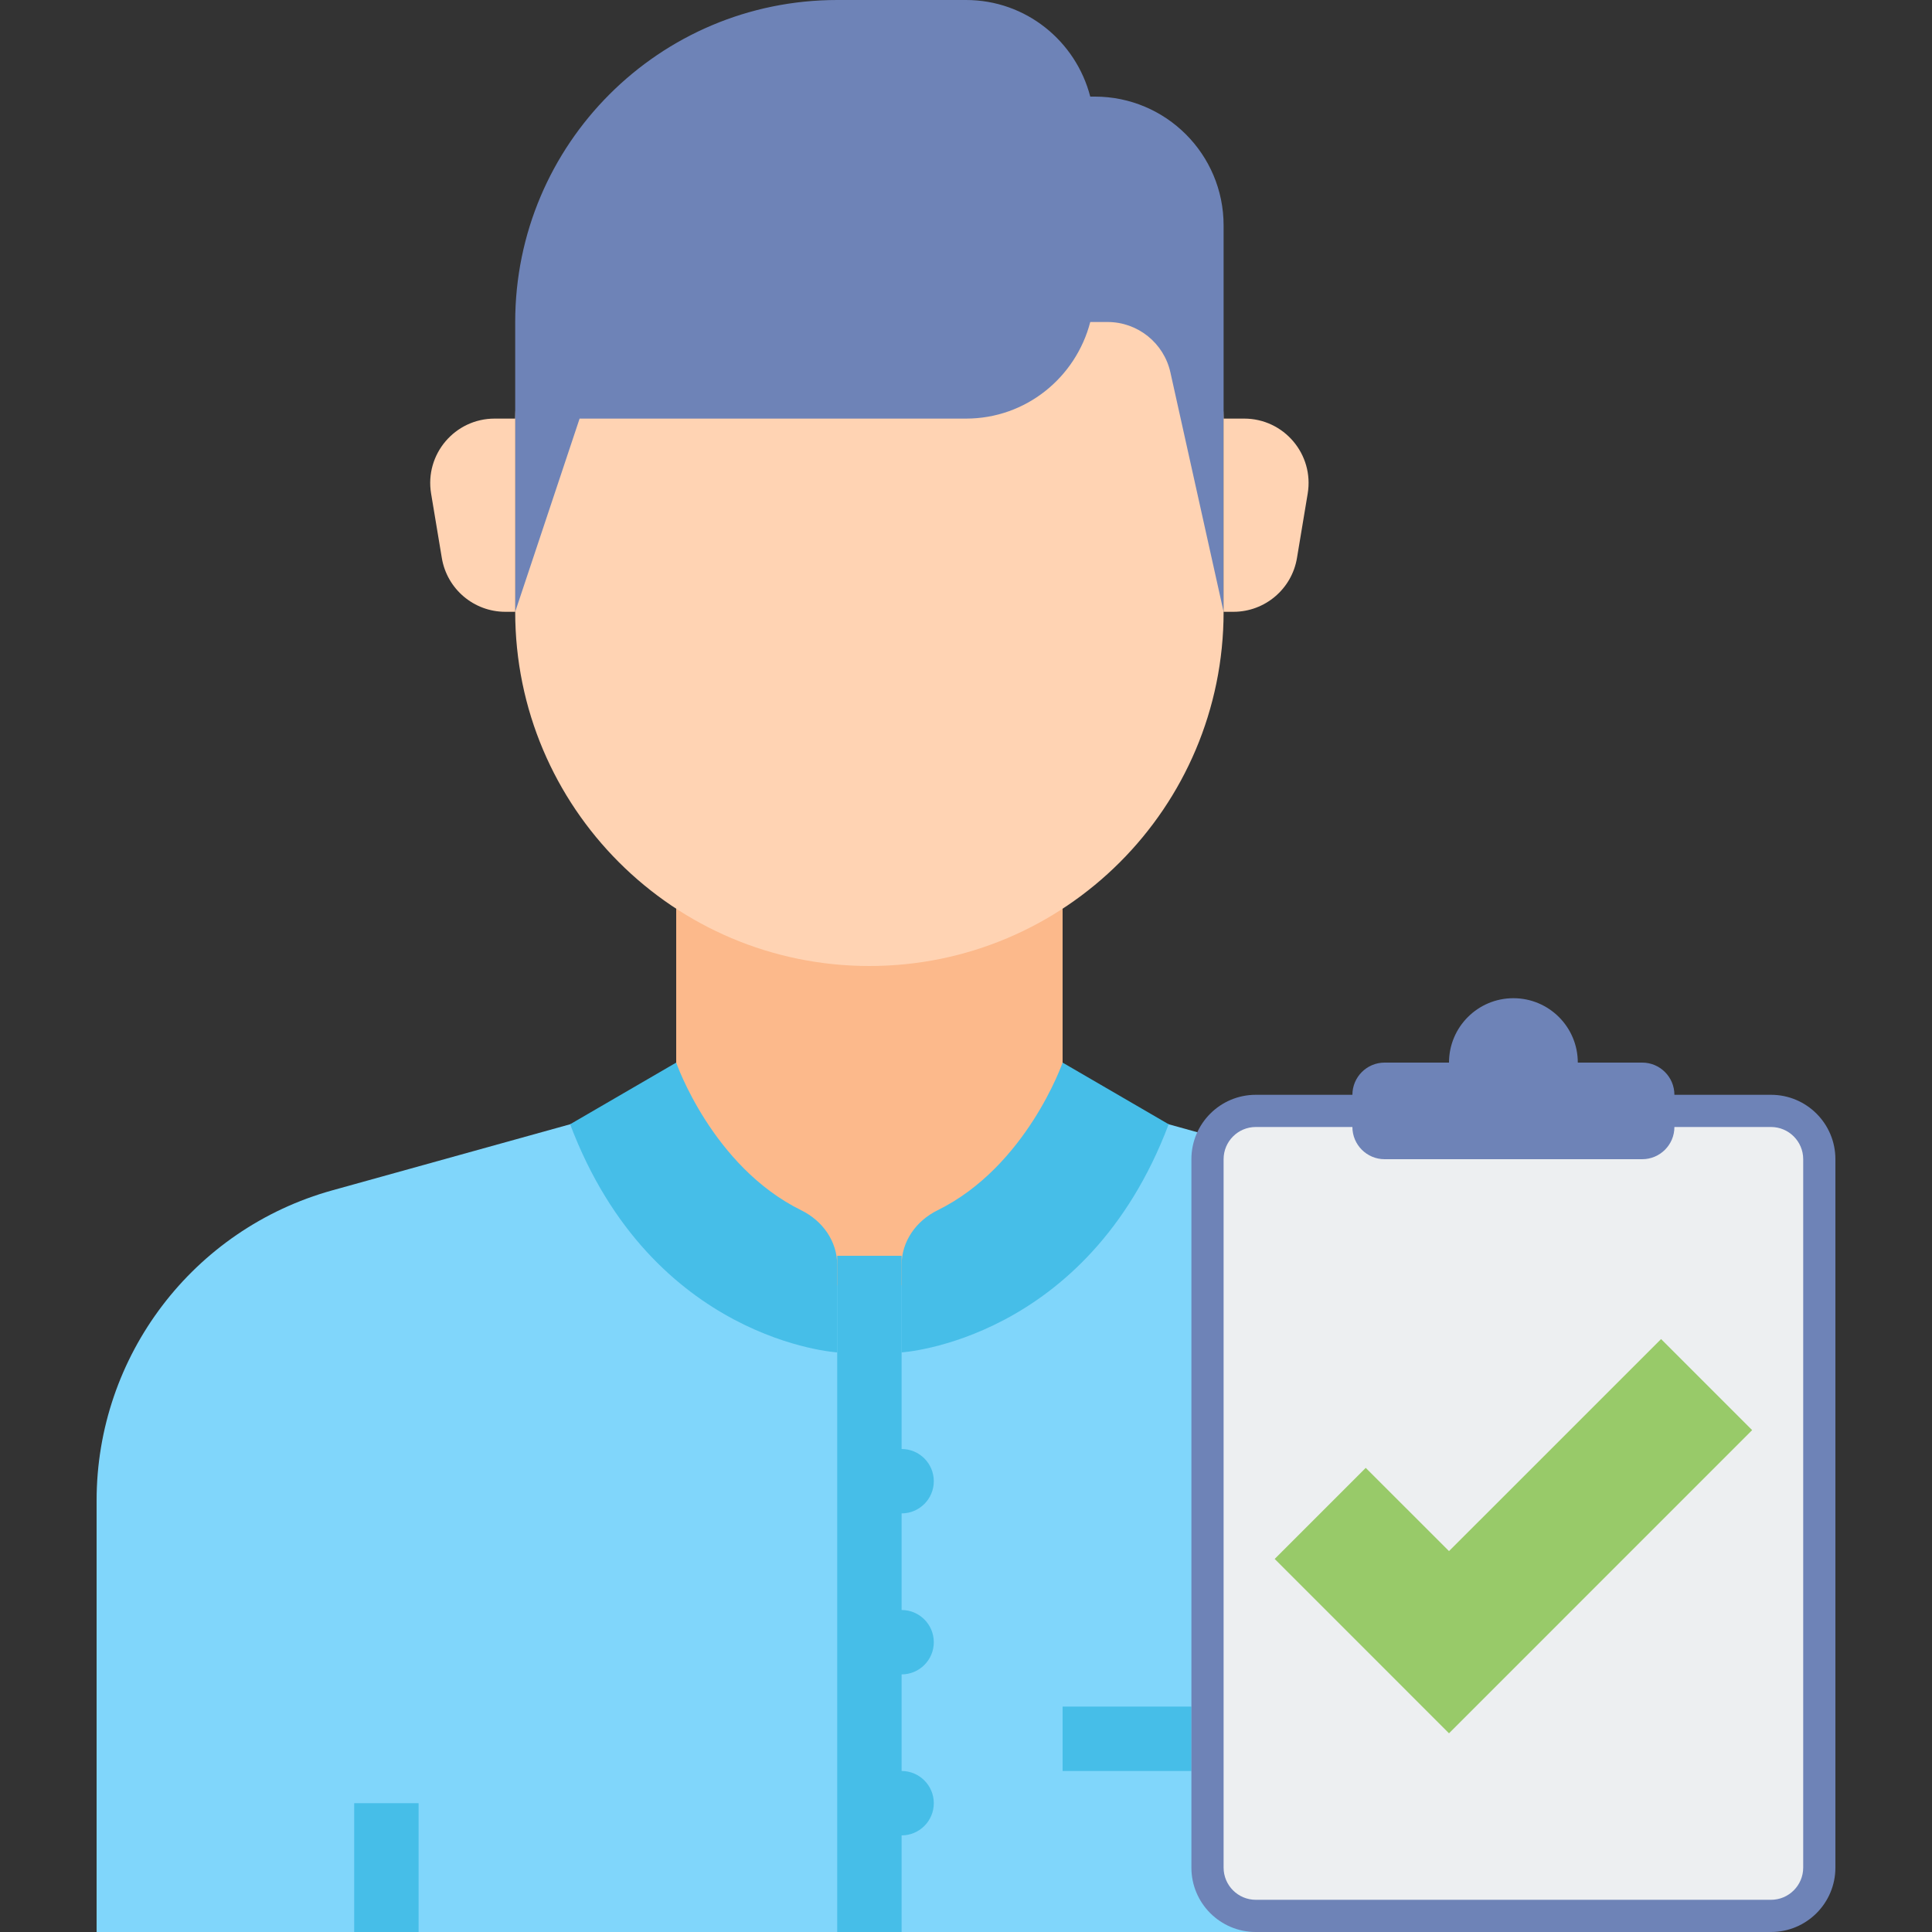 <svg height="480pt" viewBox="-24 0 480 480" width="480pt" xmlns="http://www.w3.org/2000/svg"><rect x="-24" y="0" width="480" height="480" fill="#333333" stroke="none"/><path d="m325.406 295.727-85.406-23.727h-96l-85.406 23.727c-34.633 9.617-58.594 41.145-58.594 77.082v107.191h384v-107.191c0-35.938-23.961-67.465-58.594-77.082zm0 0" fill="#80d6fb"/><path d="m240 216v56c0 26.512-21.488 48-48 48s-48-21.488-48-48v-56zm0 0" fill="#fcb98b"/><path d="m280 104v48c0 48.602-39.398 88-88 88s-88-39.398-88-88v-48c0-17.672 14.328-32 32-32h112c17.672 0 32 14.328 32 32zm0 0" fill="#ffd3b3"/><path d="m248 24h-1.129c-3.566-13.777-15.977-24-30.871-24h-32c-44.184 0-80 35.816-80 80v72l16-48h96c14.895 0 27.297-10.223 30.871-24h4.297c7.496 0 13.992 5.207 15.617 12.527l13.215 59.473v-96c0-17.672-14.328-32-32-32zm0 0" fill="#6e83b7"/><path d="m280 104h5.113c9.887 0 17.406 8.879 15.781 18.633l-2.664 16c-1.285 7.711-7.965 13.367-15.781 13.367h-2.449zm0 0" fill="#ffd3b3"/><path d="m104 104h-5.113c-9.887 0-17.406 8.879-15.781 18.633l2.664 16c1.285 7.711 7.965 13.367 15.781 13.367h2.449zm0 0" fill="#ffd3b3"/><g fill="#46bee8"><path d="m144 264s8.953 25.809 31.078 36.695c5.289 2.609 8.922 7.672 8.922 13.57v21.734s-46-2.754-66.352-56.68zm0 0"/><path d="m240 264s-8.953 25.809-31.078 36.695c-5.289 2.609-8.922 7.672-8.922 13.57v21.734s46-2.754 66.352-56.68zm0 0"/><path d="m64 448h16v32h-16zm0 0"/><path d="m240 424h32v16h-32zm0 0"/></g><path d="m416 480h-128c-8.84 0-16-7.16-16-16v-176c0-8.84 7.16-16 16-16h128c8.84 0 16 7.16 16 16v176c0 8.84-7.16 16-16 16zm0 0" fill="#6e83b7"/><path d="m416 472h-128c-4.414 0-8-3.586-8-8v-176c0-4.414 3.586-8 8-8h128c4.414 0 8 3.586 8 8v176c0 4.414-3.586 8-8 8zm0 0" fill="#edeff1"/><path d="m368 264c0-8.84-7.16-16-16-16s-16 7.16-16 16h-16c-4.414 0-8 3.586-8 8v8c0 4.414 3.586 8 8 8h64c4.414 0 8-3.586 8-8v-8c0-4.414-3.586-8-8-8zm0 0" fill="#6e83b7"/><path d="m336 430.633-43.312-43.32 22.625-22.625 20.688 20.68 52.688-52.68 22.625 22.625zm0 0" fill="#98ca69"/><path d="m208 408c0-4.414-3.586-8-8-8v-24c4.414 0 8-3.586 8-8s-3.586-8-8-8v-48h-16v168h16v-24c4.414 0 8-3.586 8-8s-3.586-8-8-8v-24c4.414 0 8-3.586 8-8zm0 0" fill="#46bee8"/></svg>